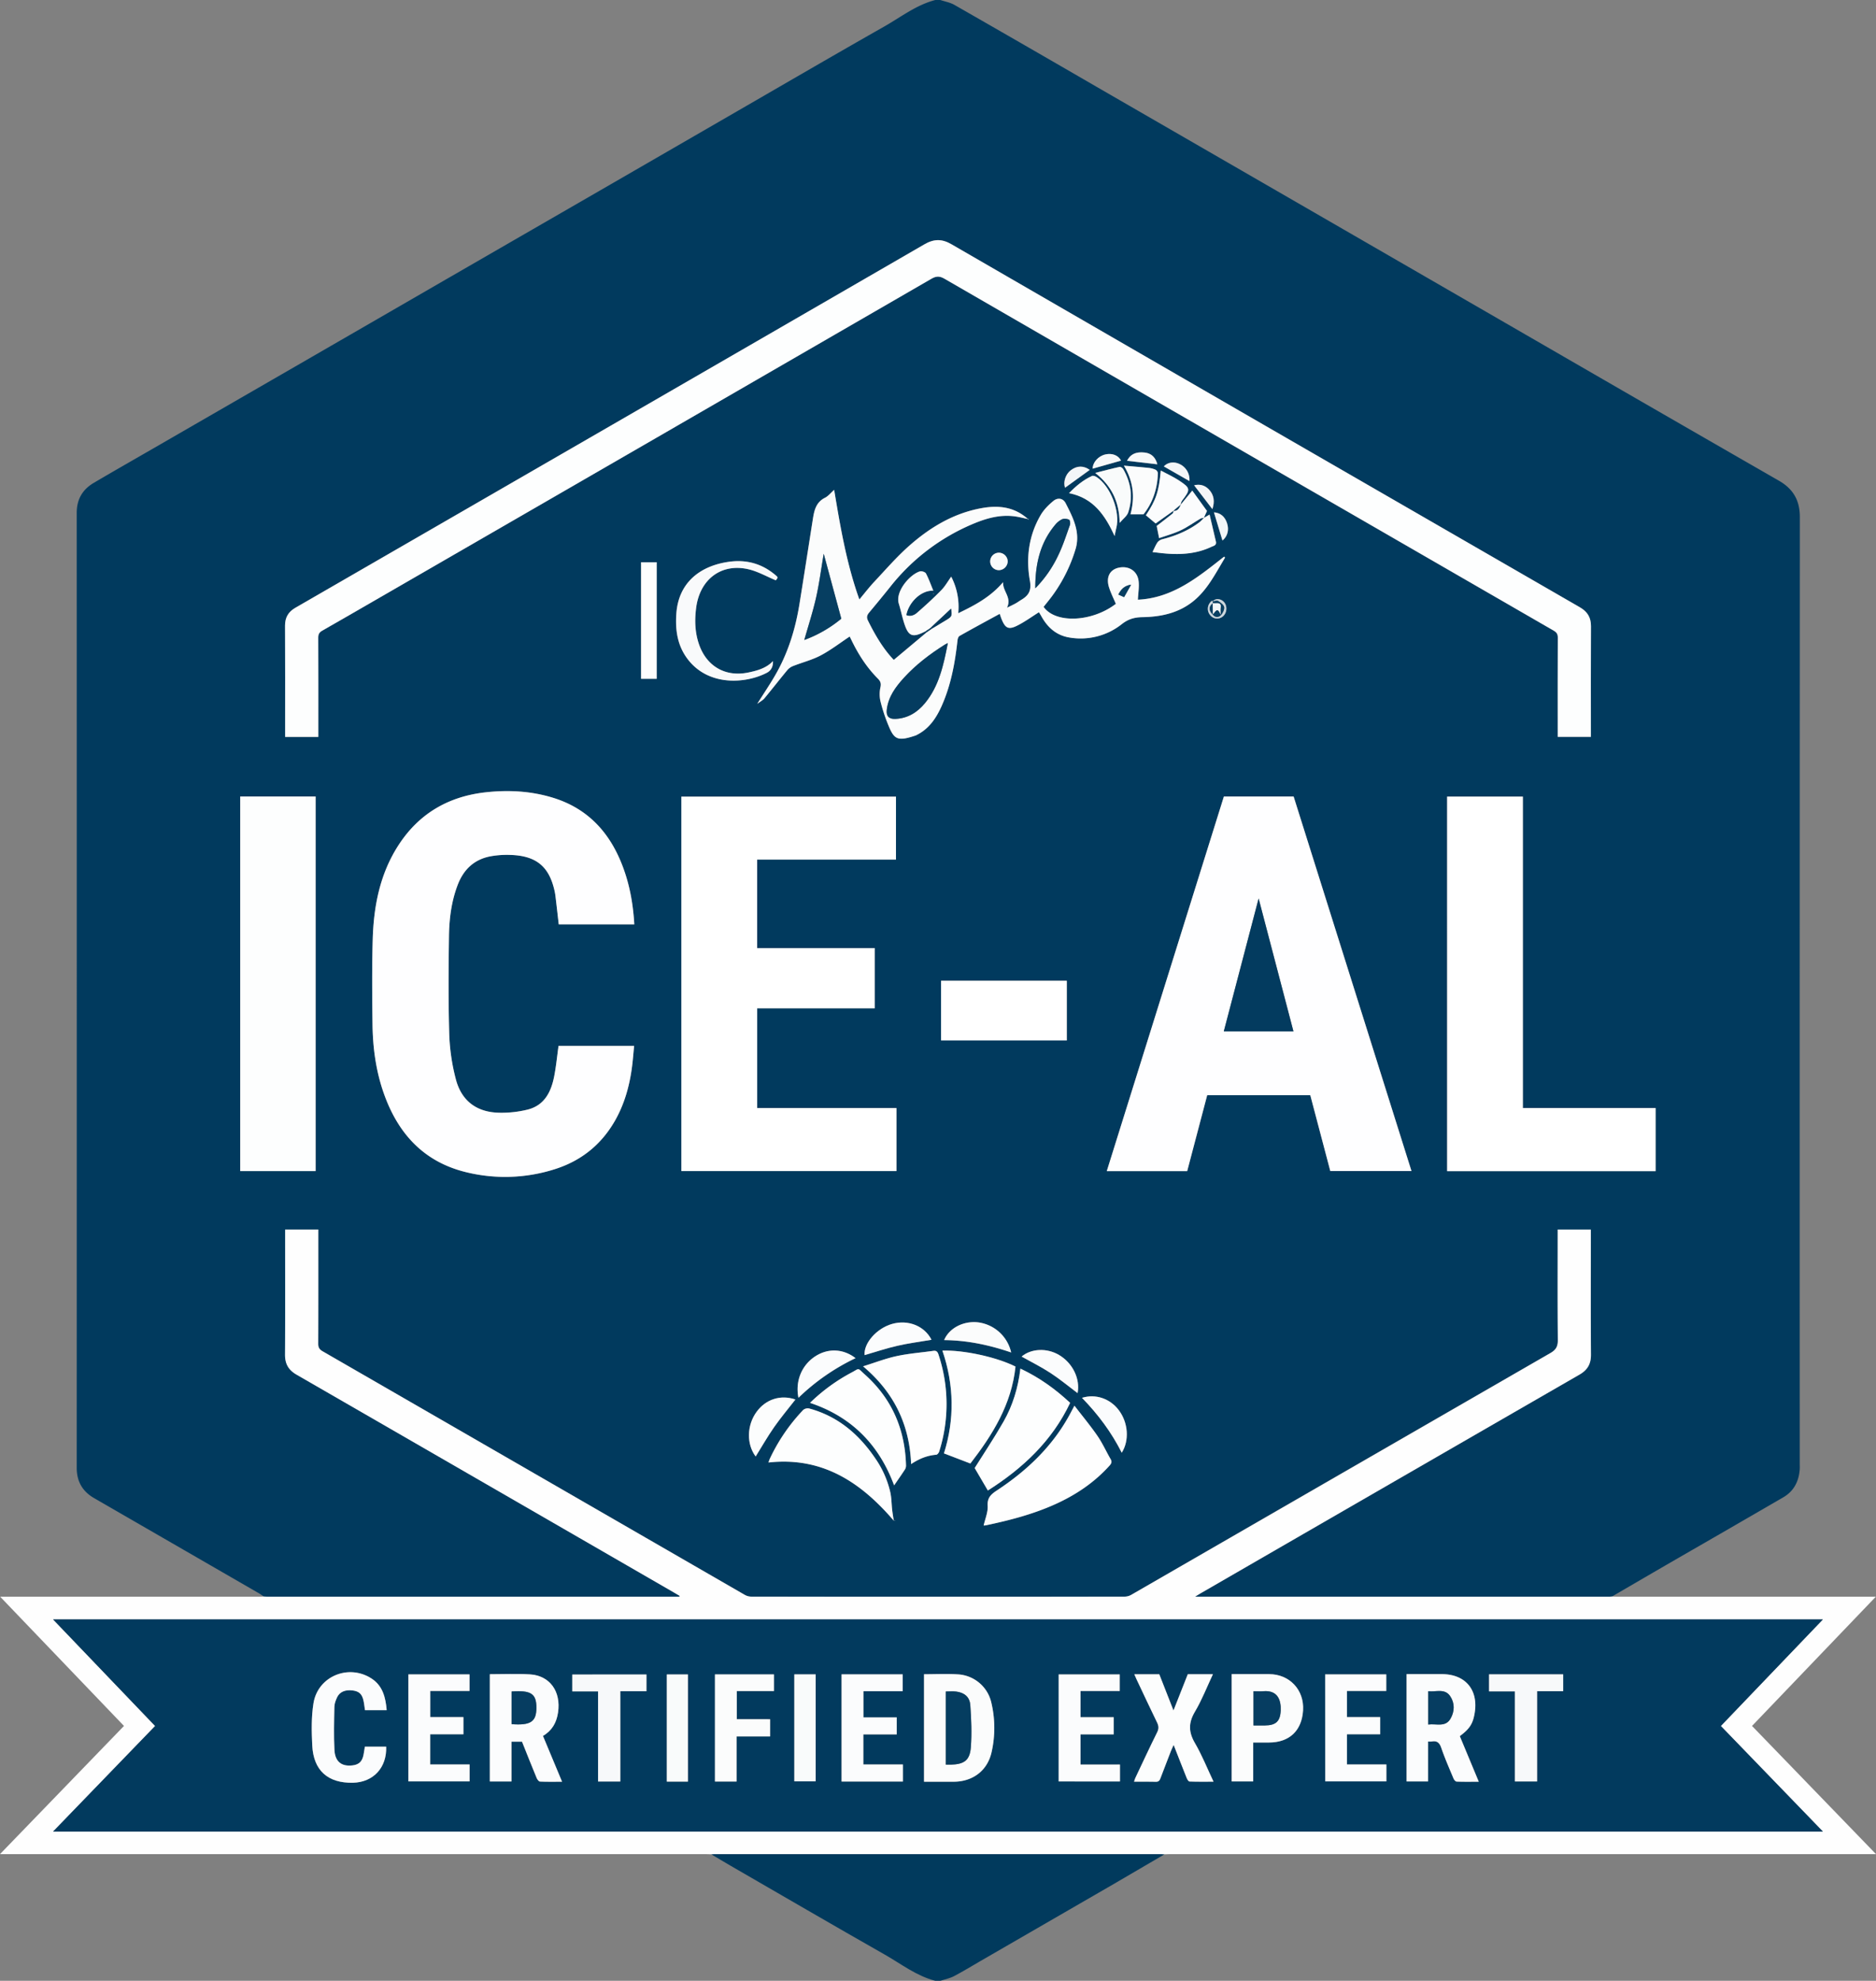 <svg xmlns="http://www.w3.org/2000/svg" viewBox="0 0 1866.41 1970"><rect x="0" y="0" width="1866.41" height="1970" fill="#808080" stroke="none"/><defs><style>.cls-1{fill:#013a5e;}.cls-2{fill:#013a5d;}.cls-3{fill:#fefefe;}.cls-4{fill:#fdfefe;}.cls-5{fill:#fefeff;}.cls-6{fill:#fff;}.cls-7{fill:#fbfcfc;}.cls-8{fill:#f9fafb;}.cls-9{fill:#fcfdfd;}.cls-10{fill:#fbfcfd;}.cls-11{fill:#f9fbfb;}.cls-12{fill:#f3f6f8;}.cls-13{fill:#f7f9fa;}.cls-14{fill:#ccd7de;}.cls-15{fill:#083f62;}.cls-16{fill:#023a5e;}.cls-17{fill:#033b5f;}.cls-18{fill:#043c60;}.cls-19{fill:#063e61;}.cls-20{fill:#063d61;}.cls-21{fill:#053d60;}</style></defs><g id="Layer_2" data-name="Layer 2"><g id="Layer_1-2" data-name="Layer 1"><path class="cls-1" d="M930.54,0h5c4.68,1.58,9.77,2.45,14,4.86q70.69,40.46,141.14,81.31,122.91,70.94,245.81,141.89,124.83,72.09,249.65,144.21,91.74,53,183.58,105.75c14.39,8.23,20.93,19.68,20.92,36.2q-.21,470.7-.1,941.41c0,1.84.09,3.68,0,5.5-.84,12.07-5.79,21.87-16.46,28.06q-52.08,30.22-104.27,60.23-33.09,19.14-66.08,38.41c-1.16.05-2.32.16-3.49.16H1188.88c3.08-1.85,4.84-2.94,6.63-4q188-108.51,375.94-216.91c8-4.59,11.47-10.58,11.41-19.79-.25-39.83-.1-79.66-.1-119.49v-5h-33v5.78c0,34.67-.18,69.34.16,104,.06,6.4-1.71,9.81-7.44,13.1q-208.63,120-417,240.48a13.68,13.68,0,0,1-6.53,1.74q-185.75.12-371.5,0a13.59,13.59,0,0,1-6.5-1.81q-210-121.09-420-242.26c-3.16-1.83-4.28-3.77-4.27-7.42.15-36,.09-72,.09-108v-5.64h-33v5.71c0,39.5.16,79-.11,118.49-.07,9.38,3.35,15.48,11.55,20.2q187.84,108.16,375.49,216.67c1.89,1.09,3.76,2.22,5.64,3.34-.12.26-.23.52-.35.79H267c-1.49,0-3-.1-4.49-.15-1.65-1.1-3.26-2.29-5-3.29q-82-47.33-164-94.66c-11.39-6.6-17.18-16.49-17.18-30q.11-474.92,0-949.83c0-13.32,5.66-23.12,16.82-29.72,19.36-11.43,38.91-22.54,58.38-33.78q76.6-44.19,153.2-88.39,69-39.84,138-79.72Q519.35,234.22,596,190q69-39.84,138-79.72c48.6-28.06,97.1-56.32,145.9-84C896.4,16.9,911.65,4.88,930.54,0Zm276.14,598c-.34-.16-.86-.55-1-.43a9.78,9.78,0,0,0-1.42,14.49,8.77,8.77,0,0,0,12.87.5c4.09-4,3.94-11.13-.32-14.69-3.29-2.76-8-2.65-10.23.24Zm-39.11-90.13c-.26.92-.23,2.2-.84,2.69-5.28,4.26-10.67,8.38-16,12.49.77,3.82,1.54,7.67,2.43,12.13,7.2-2.54,14.64-4.53,21.49-7.77s13.08-7.78,19.64-11.65c.93-.55,2.21-.5,3.33-.74a40.33,40.33,0,0,1-4.06,4.1c-11,8.37-23.45,13.58-36.76,17a9.28,9.28,0,0,0-5.09,3c-2,2.93-3.36,6.35-5.14,9.88,4.51.5,9.08,1.13,13.67,1.49,15.43,1.23,30.56.09,44.79-6.63,2.12-1,5.54-1.44,4.63-5.33-2.07-8.81-4.13-17.62-6.28-26.83l-5.83,3.35c.87-1.91,1.75-3.82,3.17-6.94l-14.64-20.26-11.67,14.16c.5-1.39.7-3,1.55-4.11,8.64-11.25,8.63-12.47-3.24-20.25-5.54-3.63-11.66-6.38-17.92-9.75-1.92,21.08-4.65,29.1-14.8,44.5l9.69,8.15ZM769,657.48c-6.62,7-15.45,9.43-24.41,11.32-22.72,4.78-41.51-6-49.13-27.87-4.15-11.92-4.5-24.16-2.89-36.49,3.73-28.61,25.4-44.72,52.48-38.19,9.13,2.21,17.62,7.09,26.78,10.9-.05.06.58-.71,1.16-1.51a10.31,10.31,0,0,0,.65-1.21,5.9,5.9,0,0,0-.53-1,10.41,10.41,0,0,0-1.07-1c-13.81-11.94-29.62-16.31-47.75-13.59-27.83,4.18-49.18,20.48-51.42,51.26-1.2,16.55,1,32.22,11.57,45.81,21,27.17,58.21,23.84,78.61,13.11,4.17-2.2,6.27-6.48,5.92-11.52l.69.33a1.89,1.89,0,0,1-.33-.13A2.44,2.44,0,0,1,769,657.48Zm120.28,854.94,1-.12-.19-.42-.89.74c-.55-3.66-1.2-7.32-1.62-11-.64-5.74-.6-11.6-1.79-17.21a96.64,96.64,0,0,0-15-34c-16.27-24-37.25-41.92-65.8-49.63a7.12,7.12,0,0,0-5.92,1.47,182.31,182.31,0,0,0-33.33,48.81,29.81,29.81,0,0,0-1.19,3.44C818.25,1448.58,856.62,1474.32,889.29,1512.42Zm31.89-884.8,1,1-33,27.64c-10.59-11.08-18.61-24.8-25.72-39.17-1.62-3.28-.83-5.44,1.28-8,7-8.42,14-16.89,20.89-25.48a206.71,206.71,0,0,1,83.06-62.9c14-5.84,28.37-9.62,43.73-6.73,3,.56,5.93,1.27,10.38,2.22l-2.64-2.13c-13-10.31-27.82-11.57-43.54-8.74-27.93,5-51.33,19.11-72.12,37.48-12.41,11-23.34,23.62-34.71,35.74-5.15,5.48-9.74,11.5-14.86,17.61-12.7-35.55-18.88-71.88-25.06-109-3.39,3-5.85,6.21-9.11,7.84-9.07,4.53-10.76,12.82-12.12,21.46-4.43,28.1-8.77,56.22-13.3,84.31-3.78,23.47-10.53,46-22,66.95-5.85,10.69-12.83,20.75-20,32.27,3-2.29,5.54-3.57,7.2-5.57,7.75-9.33,15.18-18.91,22.93-28.24a14.55,14.55,0,0,1,5.77-3.91c9.07-3.56,18.72-6,27.26-10.48,10-5.31,19.16-12.38,28.82-18.78.28.56.87,1.7,1.42,2.86,6.87,14.35,15.33,27.64,26.62,39,2.61,2.62,3.43,4.76,2.56,8.63a31.4,31.4,0,0,0,0,13.81,166.41,166.41,0,0,0,7.56,23.18c6,15,9.2,17.07,27.47,10.94a12.85,12.85,0,0,0,1.78-.89c11.7-6.09,18.59-16.36,23.83-27.9,9.46-20.85,13.52-43,16-65.63.18-1.61.86-3.88,2-4.54,13.22-7.47,26.59-14.68,40-22,.53,1.5,1.16,3.57,2,5.56,3.52,8.55,6.67,10.39,14.89,6.41,7.69-3.74,14.69-8.92,22.27-13.65-.54-.36-.35-.3-.27-.17.87,1.4,1.77,2.79,2.56,4.23,6.29,11.37,15.19,19.23,28.47,21.25a65.82,65.82,0,0,0,51.64-13.48c6.61-5.12,12.66-6.73,20.53-6.86,18.79-.32,36.72-4.22,51.63-16.79,11-9.3,18.18-21.54,25.35-33.75,1.7-2.9,3.42-5.8,5.13-8.7l-.93-.94c-25.71,20.23-51.07,41.19-85.8,42.82.33-6.55,1.38-12.54.75-18.34-1.11-10.21-9.86-15.71-19.95-13.45-8.81,2-12.69,9.49-9.5,19.53,1.78,5.61,4.49,10.93,6.78,16.38-23.89,18.29-60.12,19.77-71.86,3,3.49-4.49,7.17-8.81,10.38-13.45a152.31,152.31,0,0,0,21.47-44.24c4.88-16.79-2.73-31.31-10-45.53-2.46-4.79-7.78-5.68-12.09-2.15-4.78,3.92-9.44,8.58-12.56,13.85-12,20.36-14.91,42.85-10.85,65.6,1.78,10-1.41,14.73-8.76,19.06-1.86,1.1-3.59,2.41-5.48,3.45-2.45,1.35-5,2.52-8.55,4.29,5-10.39-4.29-16.09-3.89-25.41-12.71,14.86-28,22.9-44.6,30.86a65.22,65.22,0,0,0-7-36.37c-3.35,4.64-6.06,9.56-9.85,13.42-7.77,7.91-16,15.43-24.33,22.7-2.73,2.36-6.52,3.84-10.53,2.15,2.63-13.23,15.06-24.91,26.92-24.3-2.51-6-4.53-11.8-7.33-17.14-.74-1.41-4.19-2.56-5.91-2.09-9.7,2.7-24.87,19.81-21.11,32.11,1.79,5.88,3.06,11.91,4.82,17.79C903.56,633.18,907.49,634.81,921.18,627.62ZM283.66,732.89h33v-5.67c0-31,.05-62-.09-93,0-3.44,1-5.34,4-7,19.52-11.09,38.93-22.37,58.37-33.59Q652.9,435.46,926.73,277.2c4.75-2.75,8.15-2.77,12.89,0q303,175.17,606.12,350c2.89,1.67,4.12,3.41,4.1,6.92-.16,31.16-.09,62.33-.09,93.49v5.19h33c0-36.87-.12-73.37.08-109.86.05-8.8-3.45-14.58-11.06-19q-312.66-180.3-625.12-361c-9.78-5.66-17.62-5.4-27.23.18Q764.53,333,609.3,422.38q-157.69,91-315.4,182.06c-7,4.07-10.36,9.62-10.32,17.87.19,35,.08,70,.08,105Zm934,59.25q-58.28,186.38-116.51,372.59h80c6.67-25.28,13.26-50.32,19.89-75.47H1303.6q10.05,38.06,19.9,75.39h80.77Q1345.5,977.95,1287,792.14Zm-326.24.16H677.83v372.37h214V1102H753.31v-99.19h116.9V942.9H753.28v-88H891.39Zm-260.34,127c-1.11-19.27-4.28-37.57-10.64-55.19C608,829.64,586,804.4,550,793.38c-21.82-6.68-44.18-7.86-66.74-5.39-37.29,4.09-66.77,21.32-87.16,53.12C378,869.32,371.8,901,370.83,933.83c-.83,28.3-.58,56.66-.22,85C370.9,1042,374,1065,381.71,1087c13.91,39.78,39.29,68.14,81.29,78.6a162.66,162.66,0,0,0,87.33-2.33c26.84-8.08,47.47-24.2,61.45-48.63,9.13-16,14.12-33.31,16.7-51.39,1.09-7.63,1.62-15.33,2.4-23.06H555.66c-1.39,10.08-2.35,20-4.22,29.78-3,15.65-9.57,29.28-26.51,33.55a108.61,108.61,0,0,1-28.12,3.11c-22.52-.39-37.76-11.75-43.37-33.55A202.11,202.11,0,0,1,447,1029.3c-1-32.63-.74-65.31-.3-98,.23-17.49,2.38-34.87,8.74-51.43,5.87-15.31,16.5-25.26,32.75-28.3a92.27,92.27,0,0,1,19.37-1.35c25.07.71,38,10.76,43.67,33.56a57.58,57.58,0,0,1,1.35,6.85c1.16,9.52,2.22,19.05,3.32,28.64Zm808.68,245.46h207.42V1102H1515.08V792.27h-75.35ZM239,792.14V1164.7H314V792.14Zm822.37,242.64V975.39H936.26v59.39Zm7.6,363.25c-2.31,4.33-3.68,7-5.12,9.6-17.26,31.41-42.49,55.22-72.06,74.69-5.88,3.87-9.64,7.23-9.14,15.28.4,6.37-2.51,13-4,19.59a20.12,20.12,0,0,0,2.27-.22c23.62-4.94,46.9-11,69-21,20.56-9.28,38.92-21.62,54.09-38.5,1.94-2.15,2.44-3.8.89-6.45-4.44-7.59-8.06-15.72-13-22.94C1084.93,1418.05,1077.08,1408.62,1068.94,1398Zm-103.55,57.49c22-28.32,41-58.83,44.91-96.41-18.68-9.43-51.72-16.61-72.73-15.85,11.76,34.26,12.15,68.69,1.54,102.2Zm-58.93.57c7.94-5.3,16-8.59,25-9.3,1.07-.08,2.51-1.91,2.9-3.2a155.92,155.92,0,0,0-.78-96.66c-.88-2.68-2.12-3.84-5-3.45-12.18,1.71-24.51,2.63-36.49,5.21-11,2.36-21.58,6.49-33.46,10.18C889.63,1384.94,904.91,1417,906.46,1456.09Zm108.71-94.95c-2.28,19-7.58,36.54-16.67,52.52S979.13,1445,969.7,1460c4.17,7.13,8.58,14.65,13.1,22.35,34.25-21.72,63.79-49,81.85-87.18C1049.89,1381.41,1034,1370,1015.17,1361.14ZM805.88,1395.2c42,14,68.93,42.32,83.7,82.13,3.46-5.06,7.13-10.29,10.63-15.63a7.51,7.51,0,0,0,1.2-4c-.89-36.07-14-66.65-41.15-90.82-7.51-6.7-4.53-6.27-13.35-1.61A179.65,179.65,0,0,0,805.88,1395.2Zm-168.08-836V675.11h15.57V559.19Zm114,889.33c6.08-9.73,11.81-19.78,18.4-29.23s14.06-18.31,21.15-27.43c-14.61-5-29.46-.32-38.63,12.25C742.93,1417.55,742.58,1436.26,751.81,1448.52Zm174.94-116c-7-13.8-23.24-20.31-39.24-15.77-15.47,4.4-28.36,19.22-27.34,31,10.77-3.1,21.5-6.72,32.48-9.23C903.81,1335.9,915.22,1334.44,926.75,1332.47Zm-132.37,57.67a213.71,213.71,0,0,1,56.81-39.41c-12.05-9.29-26.76-10-39.25-2.35C798,1356.94,790.91,1373.15,794.38,1390.14Zm314.54-857c.61-3,1-5.48,1.67-7.94,4.18-16.13-5.71-41.85-19.72-50.83-1.23-.79-3.34-1.52-4.45-1-8.8,4-16.09,10.09-22.86,17.12C1087.93,495.25,1099.56,512.74,1108.92,533.12Zm28.77-21.63c9.25-11.72,13.89-25.66,14.32-41a4.62,4.62,0,0,0-2.43-3.34,21.55,21.55,0,0,0-6.72-1.78c-7.77-.82-15.56-1.44-24.68-2.25,9.89,16.38,10.89,32.18,6.56,48.41ZM939.31,1332.78c23.13.19,45,4.9,66.68,12.32a38.72,38.72,0,0,0-33.46-30C958.18,1313.69,944.26,1320.91,939.31,1332.78Zm137.15,57.42c16,16.44,29.34,34.29,39.52,54.59,7.79-12.29,6.45-30-3-42.42C1104.33,1390.94,1090.05,1386,1076.46,1390.2Zm-60.06-41c9.48,5.33,19.46,10.28,28.73,16.33s18,13.32,26.94,20c2.79-14.12-4.82-29.86-18.44-37.92C1041.45,1340.37,1025.83,1341.19,1016.4,1349.16Zm73.22-878.82c16.52,13.08,23.91,28.84,24.31,49.65,3.58-4.23,7.31-6.85,8.47-10.32,5-15,2.93-29.48-4.89-43.12-.64-1.12-2.58-2.47-3.59-2.25C1106.21,466,1098.59,468.06,1089.62,470.34Zm-30,14.73,24.58-17.75c-6.16-4.38-12.68-4.33-18.83.34C1060.1,471.63,1057.59,479.36,1059.58,485.07Zm-57,73.4a8.87,8.87,0,0,0-8.36-8.78,8.69,8.69,0,1,0-.25,17.37A9,9,0,0,0,1002.55,558.47Zm148.86-96.71c-1.76-6.66-5.67-10.92-12.62-11.69-8.83-1-14.24,1.72-17.53,8.19Zm-36.11-3.66c-2.58-5.13-8.59-7.71-15.49-6.17-7.26,1.63-12.79,8.05-12.75,14.17Zm68,20.31a17,17,0,0,0-10.43-17.2c-5.53-2.38-11.4-1.26-15,2.65Zm24.42,31.15c2.8,9.28,5.65,18.7,8.46,28,5-4.08,6.72-10.36,4.6-17.06S1214.11,510,1207.74,509.56Zm-1.56-3.22c2.39-7.34,1.85-13.89-3.45-19.5-4.06-4.3-9.08-5.59-14.76-4.21ZM929.44,590.82l-.46-1a4.69,4.69,0,0,0-1,.8c-.07.1.23.49.36.75C928.73,591.22,929.09,591,929.44,590.82Zm94-74.28c-.09-.11-.21-.32-.28-.31a2.88,2.88,0,0,0-.62.28c.1.1.22.29.3.28A2.7,2.7,0,0,0,1023.47,516.54Z"/><path class="cls-2" d="M1158.6,1844.17c-16.94,9.9-33.85,19.86-50.83,29.7q-66.11,38.25-132.26,76.43c-8.78,5.07-17.44,10.41-26.43,15.1-4.17,2.18-9,3.11-13.54,4.6h-5c-18.71-4.8-33.82-16.68-50.18-26-51.47-29.26-102.64-59.07-153.91-88.68-6.33-3.66-12.58-7.45-18.87-11.19,1.17-.05,2.33-.14,3.49-.14h443.55C1156,1844,1157.28,1844.11,1158.6,1844.17Z"/><path class="cls-3" d="M1158.6,1844.17c-1.32-.06-2.65-.16-4-.16H711.07c-1.16,0-2.32.09-3.49.14-2.16-.05-4.32-.14-6.48-.14H0l123.34-127.49L.18,1588H256.53c2,0,4-.1,6-.15,1.5.05,3,.15,4.49.15H675.88c.12-.27.23-.53.35-.79-1.88-1.12-3.75-2.25-5.64-3.34Q482.88,1475.48,295.1,1367.2c-8.2-4.72-11.62-10.82-11.55-20.2.27-39.49.11-79,.11-118.49v-5.71h33v5.64c0,36,.06,72-.09,108,0,3.65,1.11,5.59,4.27,7.42q210,121.07,420,242.26a13.59,13.59,0,0,0,6.5,1.81q185.75.13,371.5,0a13.68,13.68,0,0,0,6.53-1.74q208.53-120.24,417.05-240.48c5.73-3.29,7.5-6.7,7.44-13.1-.34-34.66-.16-69.33-.16-104v-5.78h33v5c0,39.83-.15,79.66.1,119.49.06,9.21-3.44,15.2-11.41,19.79Q1383.4,1475.44,1195.51,1584c-1.79,1-3.55,2.12-6.63,4h411.31c1.17,0,2.33-.11,3.49-.16,2,.05,4,.16,6,.16h256.54l-123.16,128.52L1866.41,1844H1165.09C1162.93,1844,1160.77,1844.11,1158.6,1844.17ZM52.82,1821.57H1813.57l-101.55-105,101.55-106H52.82l101.56,106Z"/><path class="cls-4" d="M283.66,732.89v-5.58c0-35,.11-70-.08-105,0-8.25,3.27-13.8,10.32-17.87q157.74-91,315.4-182.06,155.1-89.55,310.13-179.22c9.61-5.58,17.45-5.84,27.23-.18q312.41,180.77,625.12,361c7.61,4.39,11.11,10.17,11.06,19-.2,36.49-.08,73-.08,109.86h-33V727.6c0-31.16-.07-62.33.09-93.49,0-3.51-1.21-5.25-4.1-6.92q-303.13-174.9-606.12-350c-4.74-2.73-8.14-2.71-12.89,0Q652.94,435.54,379,593.6c-19.44,11.22-38.85,22.5-58.37,33.59-3,1.7-4,3.6-4,7,.14,31,.09,62,.09,93v5.67Z"/><path class="cls-5" d="M1217.63,792.14H1287q58.58,186,117.26,372.51H1323.5q-9.84-37.28-19.9-75.39H1201c-6.63,25.15-13.22,50.19-19.89,75.47h-80Q1159.41,978.34,1217.63,792.14Zm-.08,233.6h69.28c-11.49-43.85-22.9-87.36-34.64-132.17C1240.43,938.44,1229,982,1217.55,1025.74Z"/><path class="cls-6" d="M891.39,792.3v62.61H753.28v88H870.21v59.91H753.31V1102H891.86v62.67h-214V792.3Z"/><path class="cls-5" d="M631.05,919.31H555.87c-1.1-9.59-2.16-19.12-3.32-28.64a57.58,57.58,0,0,0-1.35-6.85c-5.71-22.8-18.6-32.85-43.67-33.56a92.27,92.27,0,0,0-19.37,1.35c-16.25,3-26.88,13-32.75,28.3-6.36,16.56-8.51,33.94-8.74,51.43-.44,32.65-.68,65.33.3,98a202.11,202.11,0,0,0,6.47,43.78c5.61,21.8,20.85,33.16,43.37,33.55a108.61,108.61,0,0,0,28.12-3.11c16.94-4.27,23.52-17.9,26.51-33.55,1.87-9.77,2.83-19.7,4.22-29.78h75.22c-.78,7.73-1.31,15.43-2.4,23.06-2.58,18.08-7.57,35.42-16.7,51.39-14,24.43-34.61,40.55-61.45,48.63A162.66,162.66,0,0,1,463,1165.6c-42-10.46-67.38-38.82-81.29-78.6-7.72-22-10.81-45-11.1-68.19-.36-28.32-.61-56.68.22-85,1-32.8,7.19-64.51,25.29-92.72,20.39-31.8,49.87-49,87.16-53.12,22.56-2.47,44.92-1.29,66.74,5.39,36,11,58,36.26,70.39,70.74C626.77,881.74,629.94,900,631.05,919.31Z"/><path class="cls-6" d="M1439.73,1164.77V792.27h75.35V1102h132.07v62.78Z"/><path class="cls-4" d="M239,792.14H314V1164.7H239Z"/><path class="cls-7" d="M921.18,627.62c-13.69,7.19-17.62,5.56-22.14-9.46-1.76-5.88-3-11.91-4.82-17.79-3.76-12.3,11.41-29.41,21.11-32.11,1.72-.47,5.17.68,5.91,2.09,2.8,5.34,4.82,11.09,7.33,17.14-11.86-.61-24.29,11.07-26.92,24.3,4,1.69,7.8.21,10.53-2.15,8.38-7.27,16.56-14.79,24.33-22.7,3.79-3.86,6.5-8.78,9.85-13.42a65.22,65.22,0,0,1,7,36.37c16.6-8,31.89-16,44.6-30.86-.4,9.32,8.88,15,3.89,25.41,3.55-1.77,6.1-2.94,8.55-4.29,1.89-1,3.62-2.35,5.48-3.45,7.35-4.33,10.54-9.11,8.76-19.06-4.06-22.75-1.16-45.24,10.85-65.6,3.12-5.27,7.78-9.93,12.56-13.85,4.31-3.53,9.63-2.64,12.09,2.15,7.29,14.22,14.9,28.74,10,45.53a152.31,152.31,0,0,1-21.47,44.24c-3.21,4.64-6.89,9-10.38,13.45,11.74,16.75,48,15.27,71.86-3-2.29-5.45-5-10.77-6.78-16.38-3.19-10,.69-17.55,9.5-19.53,10.09-2.26,18.84,3.24,19.95,13.45.63,5.8-.42,11.79-.75,18.34,34.73-1.63,60.09-22.59,85.8-42.82l.93.94c-1.71,2.9-3.43,5.8-5.13,8.7-7.17,12.21-14.32,24.45-25.35,33.75-14.91,12.57-32.84,16.47-51.63,16.79-7.87.13-13.92,1.74-20.53,6.86a65.82,65.82,0,0,1-51.64,13.48c-13.28-2-22.18-9.88-28.47-21.25-.79-1.44-1.69-2.83-2.56-4.23-.08-.13-.27-.19.27.17-7.58,4.73-14.58,9.91-22.27,13.65-8.22,4-11.37,2.14-14.89-6.41-.82-2-1.45-4.06-2-5.56-13.4,7.31-26.77,14.52-40,22-1.18.66-1.86,2.93-2,4.54-2.53,22.58-6.59,44.78-16,65.63-5.24,11.54-12.13,21.81-23.83,27.9a12.85,12.85,0,0,1-1.78.89c-18.27,6.13-21.42,4.1-27.47-10.94a166.41,166.41,0,0,1-7.56-23.18,31.4,31.4,0,0,1,0-13.81c.87-3.87,0-6-2.56-8.63-11.29-11.31-19.75-24.6-26.62-39-.55-1.16-1.14-2.3-1.42-2.86-9.66,6.4-18.77,13.47-28.82,18.78-8.54,4.52-18.19,6.92-27.26,10.48a14.55,14.55,0,0,0-5.77,3.91c-7.75,9.33-15.18,18.91-22.93,28.24-1.66,2-4.18,3.28-7.2,5.57,7.21-11.52,14.19-21.58,20-32.27,11.44-20.9,18.19-43.48,22-66.95,4.53-28.09,8.87-56.21,13.3-84.31,1.36-8.64,3-16.93,12.12-21.46,3.26-1.63,5.72-4.85,9.11-7.84,6.18,37.14,12.36,73.47,25.06,109,5.12-6.11,9.71-12.13,14.86-17.61,11.37-12.12,22.3-24.78,34.71-35.74,20.79-18.37,44.19-32.44,72.12-37.48,15.72-2.83,30.51-1.57,43.54,8.74l2.64,2.13c-4.45-.95-7.4-1.66-10.38-2.22-15.36-2.89-29.77.89-43.73,6.73a206.71,206.71,0,0,0-83.06,62.9c-6.84,8.59-13.84,17.06-20.89,25.48-2.11,2.51-2.9,4.67-1.28,8,7.11,14.37,15.13,28.09,25.72,39.17l33-27.64,1.7-1.27,1.15-.73,1.8-1.33c4.55-2.74,9.1-5.5,13.66-8.23,6.61-4,6.79-4.36,5.67-11.76l-20.28,19-1.66,1.33-1.22.7ZM943,639.52c-1.7.91-2.44,1.24-3.11,1.67-14.66,9.25-28.39,19.66-40.17,32.45-8.52,9.26-16,19.18-17.48,32.25-.73,6.37,2.14,9.34,8.53,9.08,12.29-.51,21.85-6.45,29.43-15.62C934.28,682.33,938.72,661.55,943,639.52ZM819.51,550.75c-2.44,14.32-4.33,29-7.57,43.4-3.21,14.23-7.78,28.17-11.78,42.34A125.26,125.26,0,0,0,837,615.31C831,593.2,825.23,571.9,819.51,550.75ZM1030,585.1a118,118,0,0,0,22.64-32.43c4.78-9.78,8.12-20.27,11.81-30.55.55-1.55.08-4.84-.86-5.26-2-.92-5-1.28-6.92-.43a19.93,19.93,0,0,0-6.92,5.57C1034.79,539.86,1029.9,561,1030,585.1Zm95.35-3.64c-7.13,1.17-10.1,4.84-12.71,9.85l5.71,2.57Z"/><path class="cls-6" d="M1061.34,1034.78H936.26V975.39h125.08Z"/><path class="cls-3" d="M1068.94,1398c8.14,10.59,16,20,22.92,30.09,5,7.22,8.58,15.35,13,22.94,1.55,2.65,1,4.3-.89,6.45-15.17,16.88-33.53,29.22-54.09,38.5-22.09,10-45.37,16-69,21a20.12,20.12,0,0,1-2.27.22c1.47-6.63,4.38-13.22,4-19.59-.5-8,3.26-11.41,9.14-15.28,29.57-19.47,54.8-43.28,72.06-74.69C1065.26,1405,1066.63,1402.36,1068.94,1398Z"/><path class="cls-4" d="M965.39,1455.52l-26.28-10.06c10.61-33.51,10.22-67.94-1.54-102.2,21-.76,54,6.42,72.73,15.85C1006.42,1396.69,987.34,1427.2,965.39,1455.52Z"/><path class="cls-4" d="M889.27,1512.46c-32.65-38.14-71-63.88-124.69-57.94a29.81,29.81,0,0,1,1.19-3.44,182.31,182.31,0,0,1,33.33-48.81,7.12,7.12,0,0,1,5.92-1.47c28.55,7.71,49.53,25.62,65.8,49.63a96.64,96.64,0,0,1,15,34c1.19,5.61,1.15,11.47,1.79,17.21.42,3.67,1.07,7.33,1.62,11Z"/><path class="cls-3" d="M906.46,1456.09c-1.55-39.12-16.83-71.15-47.79-97.22,11.88-3.69,22.48-7.82,33.46-10.18,12-2.58,24.31-3.5,36.49-5.21,2.83-.39,4.07.77,5,3.45a155.92,155.92,0,0,1,.78,96.66c-.39,1.29-1.83,3.12-2.9,3.2C922.42,1447.5,914.4,1450.79,906.46,1456.09Z"/><path class="cls-4" d="M1015.17,1361.14c18.86,8.85,34.72,20.27,49.48,34.06-18.06,38.22-47.6,65.46-81.85,87.18-4.52-7.7-8.93-15.22-13.1-22.35,9.43-15.08,19.7-30.39,28.8-46.37S1012.89,1380.19,1015.17,1361.14Z"/><path class="cls-4" d="M805.88,1395.2a179.65,179.65,0,0,1,41-30c8.82-4.66,5.84-5.09,13.35,1.61,27.13,24.17,40.26,54.75,41.15,90.82a7.51,7.51,0,0,1-1.2,4c-3.5,5.34-7.17,10.57-10.63,15.63C874.81,1437.52,847.9,1409.2,805.88,1395.2Z"/><path class="cls-8" d="M769,657.51c.35,5-1.75,9.32-5.92,11.52-20.4,10.73-57.57,14.06-78.61-13.11-10.53-13.59-12.77-29.26-11.57-45.81,2.24-30.78,23.59-47.08,51.42-51.26,18.13-2.72,33.94,1.65,47.75,13.59a10.41,10.41,0,0,1,1.07,1,5.9,5.9,0,0,1,.53,1,10.31,10.31,0,0,1-.65,1.21c-.58.8-1.21,1.57-1.16,1.51-9.16-3.81-17.65-8.69-26.78-10.9-27.08-6.53-48.75,9.58-52.48,38.19-1.61,12.33-1.26,24.57,2.89,36.49,7.62,21.89,26.41,32.65,49.13,27.87,9-1.89,17.79-4.28,24.41-11.32Z"/><path class="cls-3" d="M637.8,559.19h15.57V675.11H637.8Z"/><path class="cls-7" d="M1197.59,515.13l5.83-3.35c2.15,9.21,4.21,18,6.28,26.83.91,3.89-2.51,4.33-4.63,5.33-14.23,6.72-29.36,7.86-44.79,6.63-4.59-.36-9.16-1-13.67-1.49,1.78-3.53,3.11-7,5.14-9.88a9.28,9.28,0,0,1,5.09-3c13.31-3.43,25.76-8.64,36.76-17a40.33,40.33,0,0,0,4.06-4.1Z"/><path class="cls-9" d="M751.81,1448.52c-9.23-12.26-8.88-31,.92-44.41,9.17-12.57,24-17.29,38.63-12.25-7.09,9.12-14.55,18-21.15,27.43S757.89,1438.79,751.81,1448.52Z"/><path class="cls-10" d="M926.75,1332.47c-11.53,2-22.94,3.43-34.1,6-11,2.51-21.71,6.13-32.48,9.23-1-11.75,11.87-26.57,27.34-31C903.51,1312.16,919.79,1318.67,926.75,1332.47Z"/><path class="cls-10" d="M794.38,1390.14c-3.47-17,3.62-33.2,17.56-41.76,12.49-7.68,27.2-6.94,39.25,2.35A213.71,213.71,0,0,0,794.38,1390.14Z"/><path class="cls-10" d="M1167.57,507.91l-17.84,12.72-9.69-8.15c10.15-15.4,12.88-23.42,14.8-44.5,6.26,3.37,12.38,6.12,17.92,9.75,11.87,7.78,11.88,9,3.24,20.25-.85,1.11-1,2.72-1.55,4.11l.14-.1-7.06,6Z"/><path class="cls-11" d="M1108.92,533.12c-9.36-20.38-21-37.87-45.36-42.66,6.77-7,14.06-13.09,22.86-17.12,1.11-.51,3.22.22,4.45,1,14,9,23.9,34.7,19.72,50.83C1109.94,527.64,1109.53,530.17,1108.92,533.12Z"/><path class="cls-7" d="M1137.69,511.49h-13c4.33-16.23,3.33-32-6.56-48.41,9.12.81,16.91,1.43,24.68,2.25a21.55,21.55,0,0,1,6.72,1.78,4.62,4.62,0,0,1,2.43,3.34C1151.58,485.83,1146.94,499.77,1137.69,511.49Z"/><path class="cls-7" d="M939.31,1332.78c5-11.87,18.87-19.09,33.22-17.71a38.72,38.72,0,0,1,33.46,30C984.3,1337.68,962.44,1333,939.31,1332.78Z"/><path class="cls-10" d="M1197.66,515.05c-1.12.24-2.4.19-3.33.74-6.56,3.87-12.79,8.41-19.64,11.65s-14.29,5.23-21.49,7.77c-.89-4.46-1.66-8.31-2.43-12.13,5.29-4.11,10.68-8.23,16-12.49.61-.49.58-1.77.84-2.68l0,.1c4.27.25,5.63-2.93,7.06-6l-.14.1,11.67-14.16,14.64,20.26c-1.42,3.12-2.3,5-3.17,6.94Z"/><path class="cls-10" d="M1076.46,1390.2c13.59-4.2,27.87.74,36.55,12.17,9.42,12.39,10.76,30.13,3,42.42C1105.8,1424.49,1092.46,1406.64,1076.46,1390.2Z"/><path class="cls-10" d="M1016.4,1349.16c9.43-8,25.05-8.79,37.23-1.59,13.62,8.06,21.23,23.8,18.44,37.92-8.91-6.68-17.57-13.88-26.94-20S1025.88,1354.49,1016.4,1349.16Z"/><path class="cls-11" d="M1089.62,470.34c9-2.28,16.59-4.35,24.3-6,1-.22,2.95,1.13,3.59,2.25,7.82,13.64,9.85,28.15,4.89,43.12-1.16,3.47-4.89,6.09-8.47,10.32C1113.53,499.18,1106.14,483.42,1089.62,470.34Z"/><path class="cls-12" d="M1059.58,485.07c-2-5.71.52-13.44,5.75-17.41,6.15-4.67,12.67-4.72,18.83-.34Z"/><path class="cls-11" d="M1002.55,558.47a9,9,0,0,1-8.61,8.59,8.69,8.69,0,1,1,.25-17.37A8.87,8.87,0,0,1,1002.55,558.47Z"/><path class="cls-13" d="M1151.41,461.76l-30.15-3.5c3.29-6.47,8.7-9.17,17.53-8.19C1145.74,450.84,1149.65,455.1,1151.41,461.76Z"/><path class="cls-13" d="M1115.3,458.1l-28.24,8c0-6.12,5.49-12.54,12.75-14.17C1106.71,450.39,1112.72,453,1115.3,458.1Z"/><path class="cls-12" d="M1183.32,478.41l-25.45-14.55c3.62-3.91,9.49-5,15-2.65A17,17,0,0,1,1183.32,478.41Z"/><path class="cls-12" d="M1207.74,509.56c6.37.45,10.93,4.15,13.06,10.92s.35,13-4.6,17.06C1213.39,528.26,1210.54,518.84,1207.74,509.56Z"/><path class="cls-12" d="M1206.18,506.34,1188,482.63c5.68-1.38,10.7-.09,14.76,4.21C1208,492.45,1208.57,499,1206.18,506.34Z"/><path class="cls-14" d="M1206.57,598.14c2.19-2.89,6.94-3,10.23-.24,4.26,3.56,4.41,10.7.32,14.69a8.77,8.77,0,0,1-12.87-.5,9.78,9.78,0,0,1,1.42-14.49c.15-.12.67.27,1,.42,0,.67,0,1.35,0,2-4.18,3-4.25,7-.19,11.08,2.24,3.07,5.71,3,7.79,1.07s4-5.67,3.64-8.29c-.31-2.34-3.57-4.65-6-6.2C1210.67,596.94,1208.37,597.94,1206.57,598.14Z"/><path class="cls-15" d="M929.44,590.82c-.35.21-.71.4-1.06.6-.13-.26-.43-.65-.36-.75a4.69,4.69,0,0,1,1-.8Z"/><path class="cls-7" d="M1023.47,516.54a2.7,2.7,0,0,1-.6.25c-.08,0-.2-.18-.3-.28a2.88,2.88,0,0,1,.62-.28C1023.26,516.22,1023.38,516.43,1023.47,516.54Z"/><path class="cls-4" d="M889.23,1512.62l.89-.74.19.42c-.34,0-.68.08-1,.14C889.27,1512.46,889.23,1512.62,889.23,1512.62Z"/><path class="cls-8" d="M769,657.48a2.44,2.44,0,0,0,.33.23,1.89,1.89,0,0,0,.33.13l-.69-.33Z"/><path class="cls-16" d="M52.82,1821.57l101.56-105-101.56-106H1813.57l-101.55,106,101.55,105Zm1368-89.56a22.67,22.67,0,0,0,3.58,0c5.28-1,7.78,1.16,9.56,6.34,3.55,10.35,8,20.4,12.21,30.51.53,1.27,2,3,3.09,3,7.07.27,14.15.14,22,.14-6.51-15.65-12.72-30.56-18.87-45.33,10-7.49,13.05-12.36,14.82-23.16,3.76-23-9.37-38.5-32.6-38.51H1399.4v106.72h21.4Zm-933.5-66.94v106.67h21.54v-39.58h10.41c4.87,12.13,9.63,24.18,14.58,36.15.59,1.43,2.1,3.47,3.26,3.53,7.09.32,14.19.16,22,.16-6.49-15.58-12.7-30.5-19-45.55,9.23-5.4,13.56-13.41,15-23.33,3.11-21-8.21-36.77-28.14-37.9C514,1664.47,500.79,1665.07,487.3,1665.07ZM919.3,1772c10.16,0,19.81,0,29.47,0,18.93-.06,33.56-10.89,37.73-29.33a108.87,108.87,0,0,0-.16-49A36.19,36.19,0,0,0,953,1665.22c-11.1-.69-22.28-.13-33.69-.13Zm262.41-106.9-14.2,36c-5-12.79-9.56-24.36-14.12-36h-24.84c.78,1.8,1.4,3.3,2.09,4.76,6.83,14.42,13.6,28.86,20.55,43.21,1.62,3.35,1.89,6.08.11,9.66-7.47,15-14.53,30.25-21.71,45.41-.52,1.09-.81,2.29-1.33,3.78,7.61,0,14.61-.14,21.6.08,2.68.08,3.76-1,4.61-3.29,3.38-9,6.88-18,10.38-27,.73-1.87,1.62-3.67,2.82-6.36,4.58,11.7,8.7,22.36,13,33,.54,1.34,1.8,3.37,2.78,3.4,7.71.29,15.43.16,23.9.16-6.36-13.4-11.53-26.44-18.52-38.41-6.34-10.87-6.55-20.07-.09-31,7-11.78,12-24.7,18-37.44Zm65.09,67.9h15.59c20.32,0,32.73-11.68,34-31.91,1.29-20.39-13.41-36.07-33.84-36.1q-14,0-28,0h-9.18v106.72h21.41Zm71.57-67.77v106.44h60.87v-16.86h-39.18v-30h33v-17.07h-33v-26h39.07v-16.49Zm-265.14,106.47h61v-16.85H1075v-30h33.06v-17.07h-33v-26.06h39v-16.49h-60.79ZM859,1708v-26h39.11v-16.77H837.27v106.6h61.05v-16.94H858.93v-29.95h33.22V1708Zm-452.67-42.76v106.44h60.88v-16.86H428v-30h33v-17.07h-33v-26h39.07v-16.49ZM363,1737.12c-.49,3.05-.82,5.84-1.41,8.57-1.41,6.5-4.71,9.4-11.25,10.1-10.6,1.13-17-3.79-17.58-15.42-.73-14.26-.35-28.58-.06-42.87.06-3.2,1.34-6.54,2.73-9.5,2.56-5.43,8.11-7.67,15.3-6.79,6.38.79,9.4,3.42,10.87,9.87.73,3.18,1,6.45,1.54,9.72h21.54c-1.07-12.53-3.81-24-14.86-31.31-23-15.08-53.79-2.37-58,24.68-2.14,13.66-1.86,27.88-1.18,41.77,1.21,24.93,15.66,37.63,40.52,37.06,20.29-.46,33.84-15.09,33-35.88Zm403.2-27.26H733v-28h37v-16.56H711.28v106.52h21.51v-44.84h33.38Zm-123-44.53H569.37v16.81H595v89.59h22.11V1682h26Zm838.3-.15v17h25.67v89.58h22.12v-89.78h25.94v-16.76Zm-797.05,106.7V1665.29h-21v106.59Zm105.87-.26H811.5V1665.21H790.26Z"/><path class="cls-17" d="M1217.55,1025.74c11.48-43.79,22.88-87.3,34.64-132.17,11.74,44.81,23.15,88.32,34.64,132.17Z"/><path class="cls-18" d="M943,639.52c-4.3,22-8.74,42.81-22.8,59.83-7.58,9.17-17.14,15.11-29.43,15.62-6.39.26-9.26-2.71-8.53-9.08,1.49-13.07,9-23,17.48-32.25,11.78-12.79,25.51-23.2,40.17-32.45C940.58,640.76,941.32,640.43,943,639.52Z"/><path class="cls-19" d="M819.51,550.75C825.23,571.9,831,593.2,837,615.31a125.26,125.26,0,0,1-36.8,21.18c4-14.17,8.57-28.11,11.78-42.34C815.18,579.76,817.07,565.07,819.51,550.75Z"/><path class="cls-19" d="M1030,585.1c-.09-24.14,4.8-45.24,19.75-63.1a19.93,19.93,0,0,1,6.92-5.57c1.95-.85,4.91-.49,6.92.43.94.42,1.41,3.71.86,5.26-3.69,10.28-7,20.77-11.81,30.55A118,118,0,0,1,1030,585.1Z"/><path class="cls-1" d="M925.91,624.37l20.28-19c1.12,7.4.94,7.8-5.67,11.76-4.56,2.73-9.11,5.49-13.66,8.23Z"/><path class="cls-15" d="M1125.34,581.46l-7,12.42-5.71-2.57C1115.24,586.3,1118.21,582.63,1125.34,581.46Z"/><path class="cls-1" d="M926.86,625.32l-1.8,1.33-.81-.95,1.66-1.33C926.23,624.68,926.54,625,926.86,625.32Z"/><path class="cls-1" d="M923.91,627.38l-1.7,1.27-1-1L923,626.4Z"/><path class="cls-1" d="M925.06,626.65l-1.15.73-.88-1,1.22-.7Z"/><path class="cls-1" d="M1174.59,502c-1.43,3.09-2.79,6.27-7.06,6Z"/><path class="cls-15" d="M1206.57,598.14c1.8-.2,4.1-1.2,5.29-.44,2.44,1.55,5.7,3.86,6,6.2.35,2.62-1.55,6.3-3.64,8.29s-5.55,2-7.79-1.07l.27-.27c2.36-2.2,4.39-8,7.64.41,0-3-.26-4.93.06-6.76.58-3.31-.56-4.74-3.92-4.53-1.32.09-2.66,0-4,0l.13.1c0-.67,0-1.35,0-2Z"/><path class="cls-15" d="M1206.44,611.12c-4.06-4.07-4-8,.19-11.08l-.13-.1.21,10.91Z"/><path class="cls-10" d="M1420.8,1732v39.7h-21.4V1665h35.15c23.23,0,36.36,15.54,32.6,38.51-1.77,10.8-4.84,15.67-14.82,23.16,6.15,14.77,12.36,29.68,18.87,45.33-7.81,0-14.89.13-22-.14-1.09,0-2.56-1.76-3.09-3-4.23-10.11-8.66-20.16-12.21-30.51-1.78-5.18-4.28-7.33-9.56-6.34A22.67,22.67,0,0,1,1420.8,1732Zm.14-16.88c8-1.09,17.11,3,22.19-5.9,4.13-7.21,4.3-15.41-.38-22.35-5.38-8-14.14-4-21.81-4.9Z"/><path class="cls-10" d="M487.3,1665.07c13.49,0,26.67-.6,39.77.15,19.93,1.13,31.25,16.94,28.14,37.9-1.47,9.92-5.8,17.93-15,23.33,6.26,15,12.47,30,19,45.55-7.86,0-15,.16-22-.16-1.16-.06-2.67-2.1-3.26-3.53-5-12-9.71-24-14.58-36.15H508.84v39.58H487.3ZM509,1682.24v32.5c18.87,1.39,24.57-2.38,24.66-16.07C533.77,1684.5,528.44,1680.89,509,1682.24Z"/><path class="cls-7" d="M919.3,1772V1665.09c11.41,0,22.59-.56,33.69.13a36.19,36.19,0,0,1,33.35,28.44,108.87,108.87,0,0,1,.16,49c-4.17,18.44-18.8,29.27-37.73,29.33C939.11,1772,929.46,1772,919.3,1772ZM941,1682.24V1755c1.87,0,3.49,0,5.11,0,13.19-.36,18.81-4.28,19.78-17.37,1-13.85.42-27.9-.56-41.78-.58-8.28-6-12.54-14.26-13.53C947.79,1681.92,944.47,1682.24,941,1682.24Z"/><path class="cls-9" d="M1181.71,1665.11h25c-6,12.74-11,25.66-18,37.44-6.46,11-6.25,20.15.09,31,7,12,12.16,25,18.52,38.41-8.47,0-16.19.13-23.9-.16-1,0-2.24-2.06-2.78-3.4-4.26-10.61-8.38-21.27-13-33-1.2,2.69-2.09,4.49-2.82,6.36-3.5,9-7,18-10.38,27-.85,2.28-1.93,3.37-4.61,3.29-7-.22-14-.08-21.6-.08.52-1.49.81-2.69,1.33-3.78,7.18-15.16,14.24-30.39,21.71-45.41,1.78-3.58,1.51-6.31-.11-9.66-7-14.35-13.72-28.79-20.55-43.21-.69-1.46-1.31-3-2.09-4.76h24.84c4.56,11.6,9.1,23.17,14.12,36Z"/><path class="cls-7" d="M1246.8,1733v38.7h-21.41V1665h9.18q14,0,28,0c20.43,0,35.13,15.71,33.84,36.1-1.27,20.23-13.68,31.88-34,31.91Zm.29-51v34c4,0,7.67,0,11.33,0,10.82-.09,15.29-4,15.74-14.83.42-10-2.69-20.46-17.36-19.21C1253.68,1682.23,1250.51,1682,1247.09,1682Z"/><path class="cls-10" d="M1318.37,1665.24h60.82v16.49h-39.07v26h33v17.07h-33v30h39.18v16.86h-60.87Z"/><path class="cls-10" d="M1053.23,1771.71V1665.28H1114v16.49h-39v26.06h33v17.07H1075v30h39.23v16.85Z"/><path class="cls-10" d="M859,1708h33.17v16.89H858.93v29.95h39.39v16.94H837.27v-106.6h60.82V1682H859Z"/><path class="cls-10" d="M406.31,1665.24h60.82v16.49H428.06v26h33v17.07H428v30h39.19v16.86H406.31Z"/><path class="cls-10" d="M363,1737.12h21.19c.8,20.79-12.75,35.42-33,35.88-24.86.57-39.31-12.13-40.52-37.06-.68-13.89-1-28.11,1.18-41.77,4.22-27.05,35.06-39.76,58-24.68,11,7.27,13.79,18.78,14.86,31.31H363.11c-.5-3.27-.81-6.54-1.54-9.72-1.47-6.45-4.49-9.08-10.87-9.87-7.19-.88-12.74,1.36-15.3,6.79-1.39,3-2.67,6.3-2.73,9.5-.29,14.29-.67,28.61.06,42.87.59,11.63,7,16.55,17.58,15.42,6.54-.7,9.84-3.6,11.25-10.1C362.15,1743,362.48,1740.17,363,1737.12Z"/><path class="cls-7" d="M766.17,1709.86v17.07H732.79v44.84H711.28V1665.25H770v16.56H733v28Z"/><path class="cls-13" d="M643.14,1665.33V1682h-26v89.77H595v-89.59H569.37v-16.81Z"/><path class="cls-13" d="M1481.44,1665.18h73.73v16.76h-25.94v89.78h-22.12v-89.58h-25.67Z"/><path class="cls-11" d="M684.39,1771.88h-21V1665.29h21Z"/><path class="cls-11" d="M790.26,1771.62V1665.21H811.5v106.41Z"/><path class="cls-12" d="M1206.71,610.85l-.21-10.91c1.33,0,2.67.12,4,0,3.36-.21,4.5,1.22,3.92,4.53-.32,1.83-.06,3.77-.06,6.76C1211.1,602.87,1209.07,608.65,1206.71,610.85Z"/><path class="cls-20" d="M1420.94,1715.13V1682c7.67.93,16.43-3.08,21.81,4.9,4.68,6.94,4.51,15.14.38,22.35C1438.05,1718.12,1429,1714,1420.94,1715.13Z"/><path class="cls-20" d="M509,1682.24c19.42-1.35,24.75,2.26,24.66,16.43-.09,13.69-5.79,17.46-24.66,16.07Z"/><path class="cls-21" d="M941,1682.24c3.51,0,6.83-.32,10.07.07,8.28,1,13.68,5.25,14.26,13.53,1,13.88,1.58,27.93.56,41.78-1,13.09-6.59,17-19.78,17.37-1.62,0-3.24,0-5.11,0Z"/><path class="cls-20" d="M1247.09,1682c3.42,0,6.59.23,9.71,0,14.67-1.25,17.78,9.18,17.36,19.21-.45,10.88-4.92,14.74-15.74,14.83-3.66,0-7.32,0-11.33,0Z"/></g></g></svg>